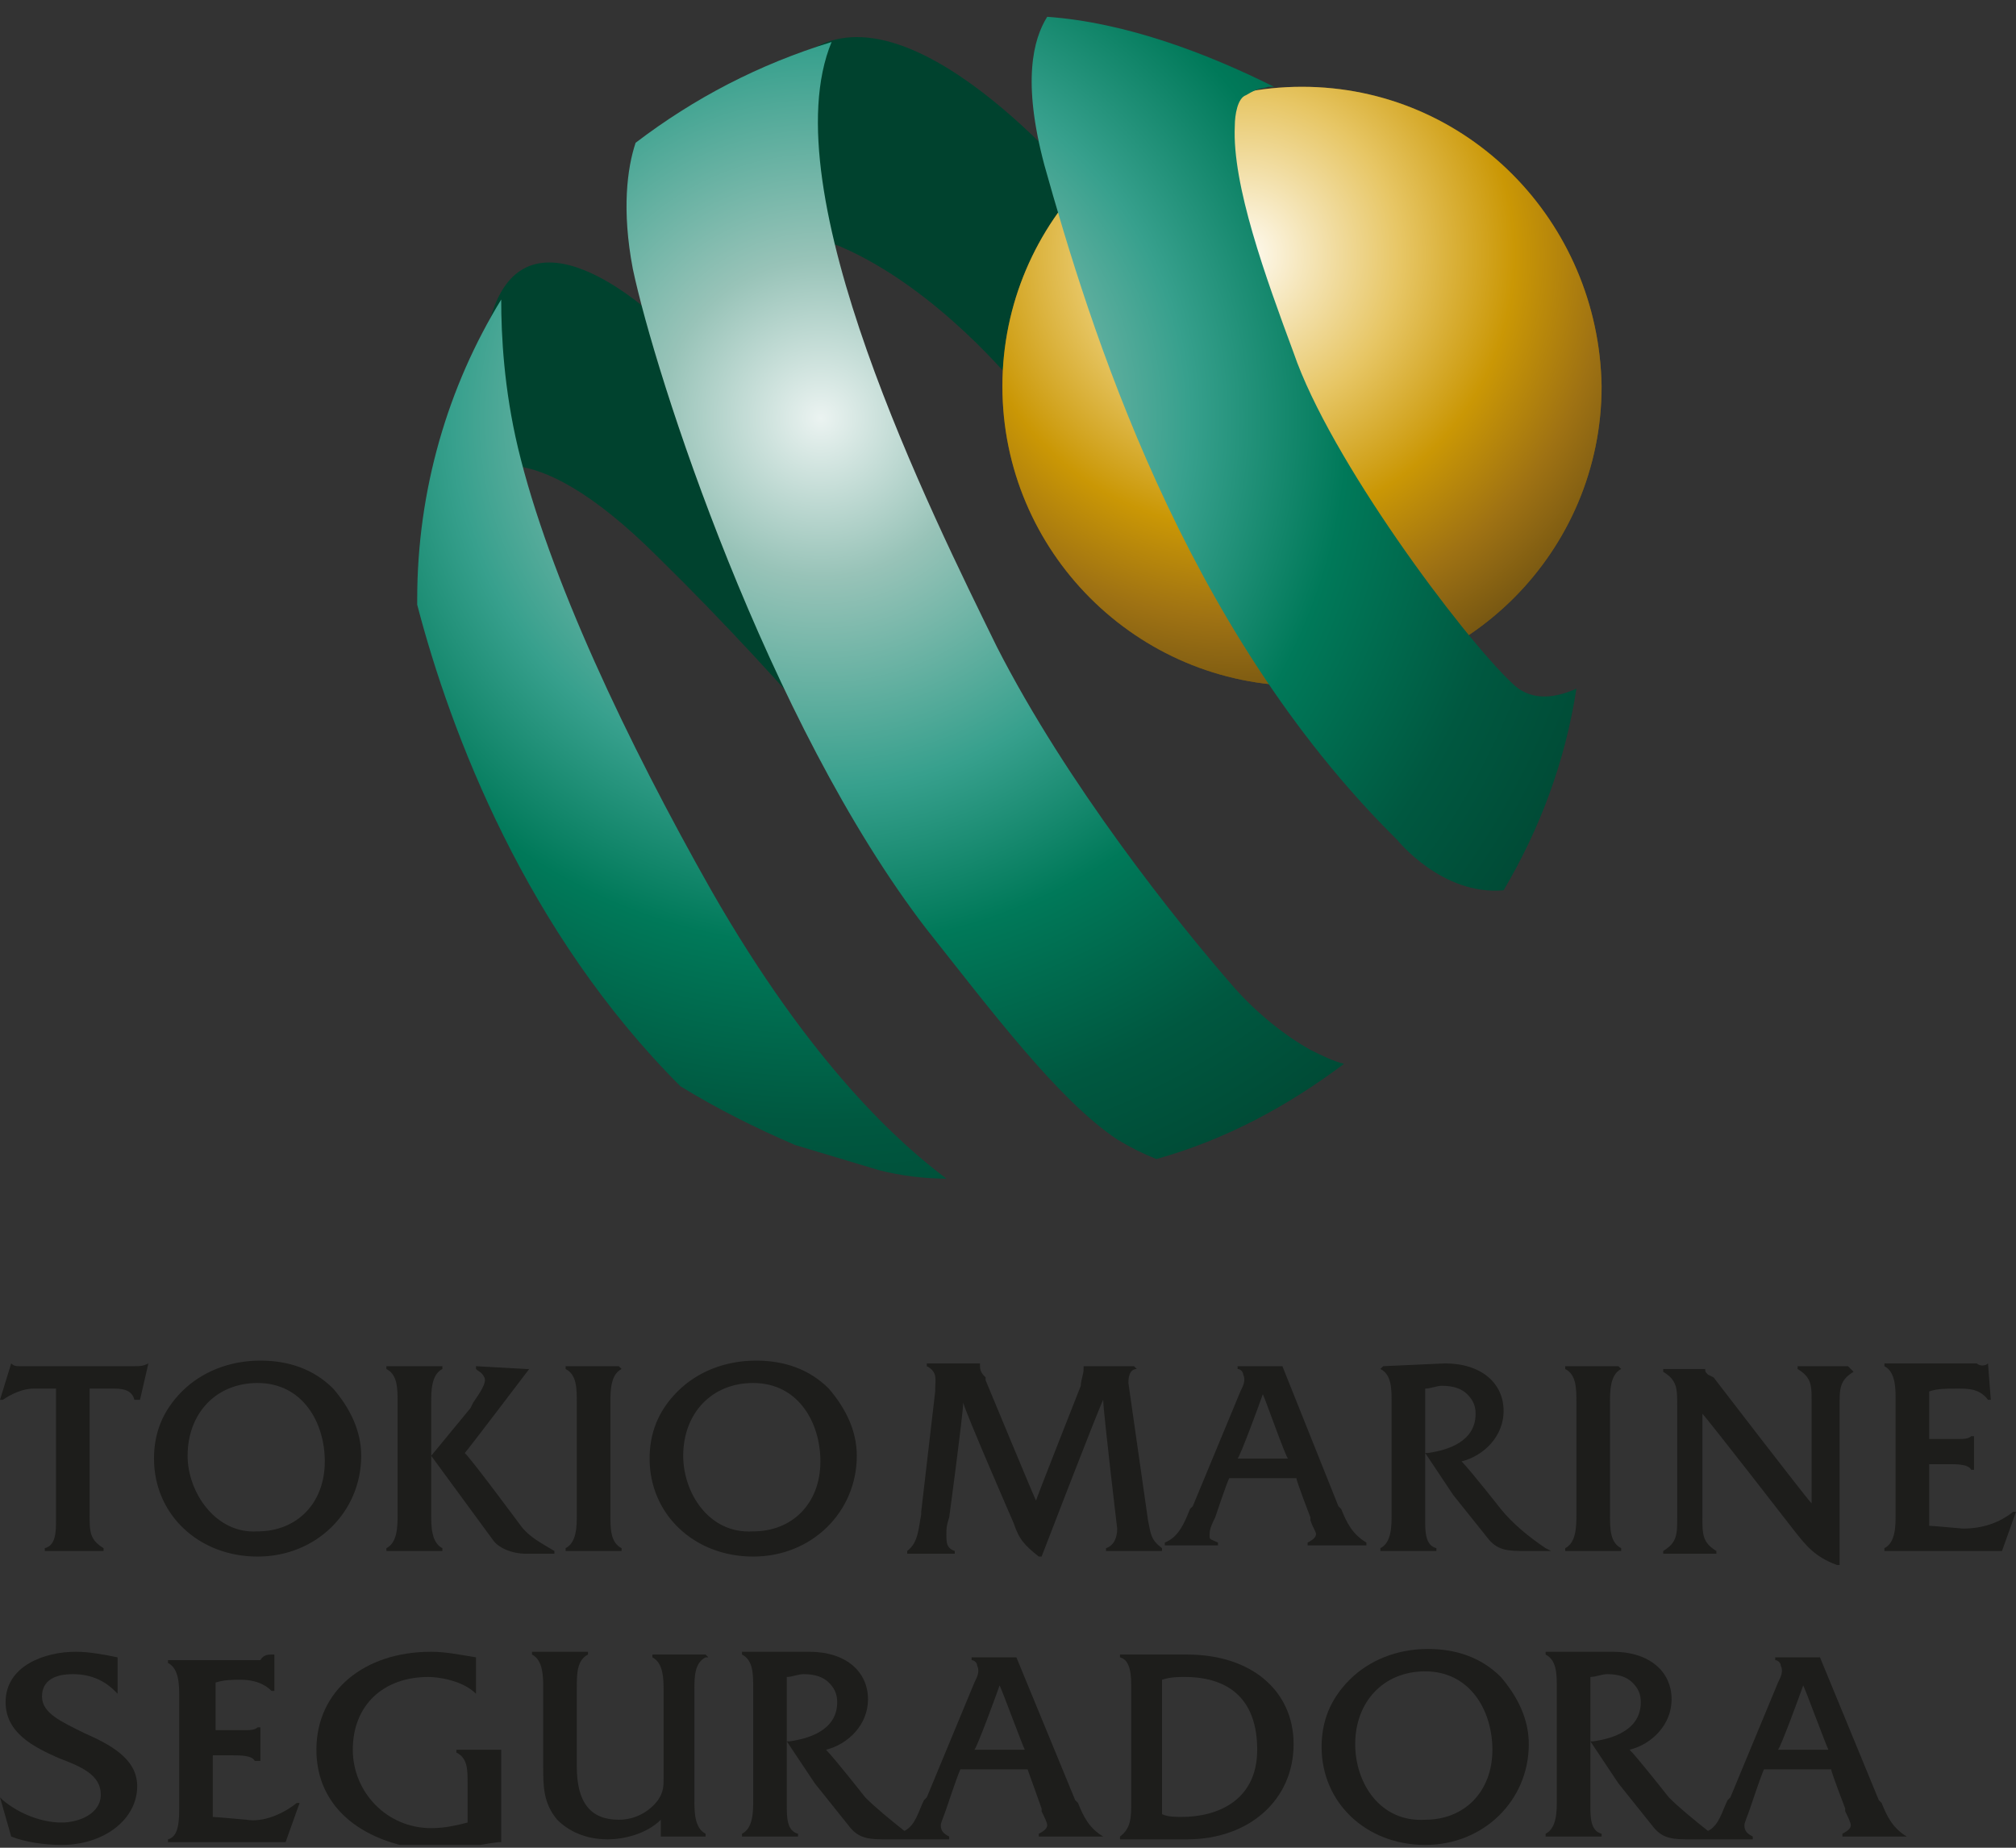 <svg xmlns="http://www.w3.org/2000/svg" xmlns:xlink="http://www.w3.org/1999/xlink" id="Camada_1" x="0px" y="0px" viewBox="0 0 72 66" style="enable-background:new 0 0 72 66;" xml:space="preserve"><rect x="0" y="0" width="72" height="66" fill="#333333" stroke="none"/><style type="text/css">	.st0{clip-path:url(#SVGID_00000025432645787959796200000012819064238864240559_);}	.st1{fill:#00422E;}	.st2{fill:url(#SVGID_00000054253058310788604170000009859836740224065973_);}	.st3{fill:url(#SVGID_00000177447895532713998800000012396563133224126904_);}	.st4{fill:url(#SVGID_00000091715639618999070390000015560549060069955713_);}	.st5{fill:url(#SVGID_00000016061479723133903040000013731421764336945810_);}	.st6{fill:url(#SVGID_00000150814946376780954090000010932420683014832809_);}	.st7{fill-rule:evenodd;clip-rule:evenodd;fill:#1D1D1B;}	.st8{fill:#1D1D1B;}	.st9{fill:#EEEE5B;}</style><g>	<defs>		<rect id="SVGID_1_" y="0.6" width="72" height="65.3"></rect>	</defs>	<clipPath id="SVGID_00000077322082336876534030000005934493990341695408_">		<use xlink:href="#SVGID_1_" style="overflow:visible;"></use>	</clipPath>	<g style="clip-path:url(#SVGID_00000077322082336876534030000005934493990341695408_);">		<path class="st1" d="M17,17c0,0,1.7-1.9,6.5,2.9c4.8,4.7,8.7,9.6,8.7,9.6S26.5,7.3,30,8.8c3.5,1.5,6.3,5,6.3,5L38.9,7   c0,0-6-7.4-9.8-5.3c0,0-6.5,4.6-5.5,9.8c0,0-4.6-4.5-6-0.4C16.3,14.8,17,17,17,17L17,17z"></path>					<radialGradient id="SVGID_00000092448385472426223250000008977137999196696968_" cx="-236.585" cy="417.594" r="1" gradientTransform="matrix(10.69 0 0 -10.69 2575.541 4477.841)" gradientUnits="userSpaceOnUse">			<stop offset="0" style="stop-color:#FFFCF5"></stop>			<stop offset="0.28" style="stop-color:#E7C665"></stop>			<stop offset="0.6" style="stop-color:#CA9705"></stop>			<stop offset="0.8" style="stop-color:#9F7213"></stop>			<stop offset="1" style="stop-color:#715312"></stop>		</radialGradient>		<path style="fill:url(#SVGID_00000092448385472426223250000008977137999196696968_);" d="M46.5,3.1c-5.9,0-10.7,4.8-10.7,10.7   c0,5.9,4.8,10.7,10.7,10.7c5.9,0,10.7-4.8,10.7-10.7C57.1,7.9,52.4,3.1,46.5,3.1z"></path>					<radialGradient id="SVGID_00000109007629967210054300000013346004134183810448_" cx="-244.938" cy="430.012" r="1" gradientTransform="matrix(16.249 0 0 -16.249 4024.299 6996.392)" gradientUnits="userSpaceOnUse">			<stop offset="0" style="stop-color:#FFFCF5"></stop>			<stop offset="0.35" style="stop-color:#E7C665"></stop>			<stop offset="0.6" style="stop-color:#CA9705"></stop>			<stop offset="0.8" style="stop-color:#9F7213"></stop>			<stop offset="1" style="stop-color:#715312"></stop>		</radialGradient>		<path style="fill:url(#SVGID_00000109007629967210054300000013346004134183810448_);" d="M46.5,3.1c-5.9,0-10.7,4.8-10.7,10.7   c0,5.9,4.8,10.7,10.7,10.7c5.9,0,10.7-4.8,10.7-10.7C57.1,7.9,52.4,3.1,46.5,3.1z"></path>					<radialGradient id="SVGID_00000140005057355621390190000011926507880145562250_" cx="-252.663" cy="441.496" r="1" gradientTransform="matrix(31.305 0 0 -31.305 7938.918 13836.064)" gradientUnits="userSpaceOnUse">			<stop offset="0" style="stop-color:#EBF3F1"></stop>			<stop offset="0.18" style="stop-color:#98C3B8"></stop>			<stop offset="0.42" style="stop-color:#37A08D"></stop>			<stop offset="0.6" style="stop-color:#007959"></stop>			<stop offset="0.8" style="stop-color:#005840"></stop>			<stop offset="1" style="stop-color:#004632"></stop>		</radialGradient>		<path style="fill:url(#SVGID_00000140005057355621390190000011926507880145562250_);" d="M25.4,31.8c-3-5.3-5.8-11.2-6.9-15.8   c-0.5-2.1-0.6-4-0.6-5.3c-1.9,3.1-3,6.8-3,10.7c0,0.1,0,0.2,0,0.2c1.2,4.6,3.9,11.7,9.4,17.2c1.3,0.8,2.7,1.5,4.1,2.1l3,0.9   c0.8,0.2,1.6,0.3,2.4,0.3C32.2,40.9,29,38.1,25.4,31.8L25.4,31.8z"></path>					<radialGradient id="SVGID_00000031928366896819767730000013035837986942535334_" cx="-252.663" cy="441.496" r="1" gradientTransform="matrix(31.305 0 0 -31.305 7938.918 13836.064)" gradientUnits="userSpaceOnUse">			<stop offset="0" style="stop-color:#EBF3F1"></stop>			<stop offset="0.18" style="stop-color:#98C3B8"></stop>			<stop offset="0.42" style="stop-color:#37A08D"></stop>			<stop offset="0.6" style="stop-color:#007959"></stop>			<stop offset="0.8" style="stop-color:#005840"></stop>			<stop offset="1" style="stop-color:#004632"></stop>		</radialGradient>		<path style="fill:url(#SVGID_00000031928366896819767730000013035837986942535334_);" d="M44.1,35.3c-2.1-2.4-6-7.3-8.5-12.2   c-2.3-4.7-8.1-16.3-5.9-21.6c-2.6,0.8-4.9,2-7,3.6c-0.3,0.9-0.5,2.4-0.1,4.5c0.8,3.8,4.8,16.2,10.5,23.6c2.3,2.9,4.7,6.1,6.8,7.5   c0.5,0.3,0.9,0.5,1.4,0.7c2.5-0.7,4.7-1.9,6.7-3.4c-0.4-0.1-0.8-0.3-1.2-0.5C45.9,37,44.9,36.2,44.1,35.3L44.1,35.3z"></path>					<radialGradient id="SVGID_00000144305905584619237530000009150846798545879710_" cx="-252.663" cy="441.496" r="1" gradientTransform="matrix(31.305 0 0 -31.305 7938.917 13836.062)" gradientUnits="userSpaceOnUse">			<stop offset="0" style="stop-color:#EBF3F1"></stop>			<stop offset="0.18" style="stop-color:#98C3B8"></stop>			<stop offset="0.42" style="stop-color:#37A08D"></stop>			<stop offset="0.6" style="stop-color:#007959"></stop>			<stop offset="0.8" style="stop-color:#005840"></stop>			<stop offset="1" style="stop-color:#004632"></stop>		</radialGradient>		<path style="fill:url(#SVGID_00000144305905584619237530000009150846798545879710_);" d="M54,24.4c-1.8-1.7-6.5-8-7.8-11.8   c-1-2.7-2.2-6-2.1-8.1c0-0.4,0.1-1,0.4-1.1c0.5-0.3,0.5-0.2,0.8-0.3c0.1,0,0.1,0,0.2,0c-2.4-1.2-5.3-2.3-8.1-2.5   c-0.5,0.8-0.9,2.3-0.1,5.3c1.6,5.7,4.9,16.5,12.6,24.1c0,0,1.6,2,3.8,1.8c1.3-2.2,2.2-4.6,2.6-7.2C55.4,25,54.6,25,54,24.4z"></path>		<path class="st7" d="M5.3,48.7L5.3,48.7L5.3,48.7c-0.2,0.1-0.3,0.1-0.5,0.1H0.8l-0.1,0c-0.1,0-0.2,0-0.3-0.1l0,0H0.4L0,50h0.1l0,0   c0.3-0.2,0.7-0.4,1.1-0.4h0.8v4.5c0,0,0,0.1,0,0.2c0,0.4,0,0.9-0.4,1l0,0v0.1h2.1v-0.1l0,0c-0.5-0.3-0.5-0.6-0.5-1.2v-4.5h0.8   c0.3,0,0.7,0,0.8,0.4l0,0H5L5.3,48.7L5.3,48.7z M71,48.7L71,48.7L71,48.7c-0.1,0.1-0.3,0.1-0.4,0h-0.1l-3.2,0v0.1l0,0   c0.4,0.2,0.4,0.8,0.4,1.2l0,0.1V54l0,0.1c0,0.4,0,1-0.4,1.2l0,0v0.1h4.2L72,54h-0.1l0,0c-0.5,0.4-1.1,0.6-1.8,0.6   c0,0-1.1-0.1-1.2-0.1v-2.2h0.7c0.3,0,0.7,0,0.8,0.2l0,0h0.1v-1.2h-0.1l0,0c-0.1,0.1-0.3,0.1-0.4,0.1h-1.1v-1.7   c0.3-0.1,0.6-0.1,1-0.1c0.4,0,0.8,0,1.1,0.4l0,0h0.1L71,48.7L71,48.7L71,48.7z M66,48.8h-1.8v0.1l0,0c0.5,0.3,0.5,0.6,0.5,1.1v3.7   c-0.2-0.2-3.5-4.5-3.5-4.5L61,49.1c-0.1-0.1-0.1-0.1-0.1-0.2l0,0l0,0h-1.5v0.1l0,0c0.5,0.3,0.5,0.6,0.5,1.2v4c0,0.6,0,0.9-0.5,1.2   l0,0v0.1h1.9v-0.1l0,0c-0.5-0.3-0.5-0.6-0.5-1.2v-3.7c0.2,0.2,3.3,4.2,3.3,4.2c0.4,0.5,0.7,0.9,1.5,1.2l0.1,0v-5.7   c0-0.6,0-0.9,0.5-1.2l0,0L66,48.8L66,48.8L66,48.8z M57.8,48.8h-1.9v0.1l0,0c0.4,0.2,0.4,0.7,0.4,1.2l0,0.2V54l0,0.1   c0,0.4,0,1-0.4,1.2l0,0v0.1h2v-0.1l0,0c-0.4-0.2-0.4-0.7-0.4-1.2v-4c0-0.4,0-1,0.4-1.2l0,0L57.8,48.8L57.8,48.8L57.8,48.8z    M49.4,48.8L49.4,48.8l-0.1,0.1l0,0c0.4,0.2,0.4,0.7,0.4,1.2v0.2V54v0.1c0,0.4,0,1-0.4,1.2l0,0v0.1h2v-0.1l0,0   c-0.4-0.1-0.4-0.6-0.4-1v-4.7c0.2,0,0.4-0.1,0.6-0.1c0.4,0,0.7,0.1,0.9,0.3c0.2,0.2,0.3,0.4,0.3,0.7c0,1-1,1.3-1.7,1.4l-0.1,0   l1,1.5l1.2,1.5c0.3,0.4,0.6,0.5,1.2,0.5h1.1l-0.2-0.1c-0.6-0.4-1.2-0.9-1.6-1.4c0,0-1.1-1.4-1.4-1.7c0.8-0.2,1.5-0.9,1.5-1.8   c0-1-0.8-1.7-2.1-1.7L49.4,48.8L49.4,48.8z M45.1,49.8c0.1,0.2,0.8,2.2,0.9,2.3h-1.8C44.3,52,45,50.1,45.1,49.8z M45.8,48.8h-1.6   v0.1l0,0c0.1,0,0.2,0.1,0.2,0.2c0.1,0.2,0,0.4-0.1,0.6l0,0l-1.7,4.1l-0.1,0.1c-0.2,0.5-0.4,1-0.9,1.2l0,0v0.1h1.9v-0.1l0,0   c-0.2-0.1-0.3-0.1-0.3-0.2c0,0,0-0.1,0-0.1c0-0.2,0.1-0.4,0.2-0.6c0,0,0.4-1.2,0.5-1.4h2.4c0,0.1,0.5,1.4,0.5,1.4l0,0.1   c0.1,0.3,0.2,0.4,0.2,0.5c0,0.1-0.1,0.2-0.3,0.3l0,0v0.1h2.1v-0.1l0,0c-0.5-0.3-0.7-0.7-0.9-1.2l-0.1-0.1L45.8,48.8L45.8,48.8   L45.8,48.8z M40.5,48.8h-1.8v0.1c0,0.2-0.1,0.4-0.1,0.6c0,0-1.5,3.8-1.6,4.1c-0.1-0.2-1.8-4.3-1.8-4.3l0-0.1   C35.1,49.1,35,49,35,48.8v-0.1l-0.1,0h-1.8v0.1l0,0c0.4,0.2,0.3,0.5,0.3,0.8l0,0.1L32.9,54l0,0.1c-0.1,0.5-0.1,1-0.5,1.3l0,0v0.1   h1.7v-0.1l0,0c-0.3-0.1-0.3-0.3-0.3-0.6c0-0.2,0-0.3,0.1-0.6c0,0,0.5-3.7,0.5-4.1c0.1,0.4,1.8,4.3,1.8,4.3   c0.2,0.6,0.4,0.8,0.9,1.2l0.1,0c0,0,2-5.2,2.2-5.6c0,0.4,0.5,4.6,0.5,4.6c0,0.3-0.1,0.6-0.4,0.7l0,0v0.1h2v-0.1l0,0   c-0.4-0.3-0.4-0.5-0.5-1l-0.7-4.9c0-0.1,0-0.5,0.3-0.5l0,0L40.5,48.8L40.5,48.8L40.5,48.8z M24.4,52c0-1.5,1-2.6,2.5-2.6   c1.6,0,2.4,1.4,2.4,2.8c0,1.5-1,2.5-2.4,2.5C25.3,54.8,24.4,53.3,24.4,52z M24.2,49.7c-0.7,0.7-1,1.5-1,2.4c0,2,1.6,3.5,3.7,3.5   s3.7-1.6,3.7-3.6c0-0.9-0.4-1.7-1-2.4c-0.7-0.7-1.6-1-2.6-1C25.9,48.6,24.9,49,24.2,49.7L24.2,49.7z M22.1,48.8h-1.9v0.1l0,0   c0.4,0.2,0.4,0.7,0.4,1.2v0.2V54v0.1c0,0.4,0,1-0.4,1.2l0,0v0.1h2v-0.1l0,0c-0.4-0.2-0.4-0.7-0.4-1.2V54v-3.8v-0.1   c0-0.4,0-1,0.4-1.2l0,0L22.1,48.8L22.1,48.8L22.1,48.8z M15.8,48.8h-2v0.1l0,0c0.4,0.2,0.4,0.7,0.4,1.2v0.1l0,3.8v0.1   c0,0.4,0,1-0.4,1.2l0,0v0.1h2v-0.1l0,0c-0.4-0.2-0.4-0.8-0.4-1.2V54v-3.8v-0.1c0-0.4,0-1,0.4-1.2l0,0L15.8,48.8L15.8,48.8z    M17,48.8L17,48.8L17,48.9l0,0c0.1,0.1,0.2,0.1,0.3,0.3c0.1,0.2-0.2,0.6-0.4,0.9l-0.1,0.2v0L15.4,52l2.2,3   c0.2,0.3,0.7,0.5,1.2,0.5h1v-0.1l0,0c-0.5-0.3-0.9-0.5-1.2-0.9c0,0-1.7-2.3-2-2.6c0.1-0.1,2.3-3,2.3-3l-0.1,0L17,48.8L17,48.8z    M6.7,52c0-1.5,1-2.6,2.5-2.6c1.6,0,2.4,1.4,2.4,2.8c0,1.5-1,2.5-2.4,2.5C7.7,54.8,6.7,53.3,6.7,52L6.7,52z M6.5,49.7   c-0.7,0.7-1,1.5-1,2.4c0,2,1.6,3.5,3.7,3.5c2.1,0,3.7-1.6,3.7-3.6c0-0.9-0.4-1.7-1-2.4c-0.7-0.7-1.6-1-2.6-1   C8.2,48.6,7.2,49,6.5,49.7z"></path>		<path class="st8" d="M2.1,62.8c-0.9-0.4-1.9-0.9-1.9-2l0,0c0-1.3,1.4-1.8,2.5-1.8c0.5,0,1,0.1,1.5,0.2l0,0v1.3l-0.1-0.1   c-0.4-0.4-0.9-0.6-1.5-0.6S1.5,60,1.5,60.6c0,0.6,0.7,0.9,1.5,1.3l0,0c0.9,0.4,1.9,0.9,1.9,1.9c0,1.2-1.2,2.1-2.7,2.1   c-0.6,0-1.3-0.1-1.8-0.3l0,0L0,64.2l0.1,0.1c0.6,0.5,1.4,0.8,2.1,0.8c0.6,0,1.4-0.3,1.4-1C3.6,63.4,2.9,63.1,2.1,62.8L2.1,62.8z"></path>		<path class="st8" d="M25.2,59.1L25.2,59.1L25.2,59.1l0.1,0.1l-0.1,0c-0.4,0.2-0.4,0.7-0.4,1.2v0.1v3.7v0.1c0,0.4,0,1,0.4,1.2l0,0   v0.1h-1.6v-0.6c-0.5,0.5-1.3,0.7-1.9,0.7c-0.8,0-1.4-0.3-1.8-0.7c-0.5-0.6-0.5-1.2-0.5-1.9v-2.7v-0.1c0-0.4,0-1-0.4-1.2l0,0v-0.1   h2v0.1l0,0c-0.4,0.2-0.4,0.7-0.4,1.2v2.8c0,1.3,0.5,1.9,1.5,1.9c0.6,0,1.1-0.3,1.4-0.7c0.2-0.3,0.2-0.5,0.2-0.8v-3v-0.1   c0-0.4,0-1-0.4-1.2l0,0v-0.1H25.2z"></path>		<path class="st8" d="M11.3,62.5C11.3,62.5,11.3,62.5,11.3,62.5L11.3,62.5C11.3,62.5,11.3,62.5,11.3,62.5z"></path>		<path class="st8" d="M11.3,62.5C11.3,62.5,11.3,62.5,11.3,62.5c0-2.1,1.7-3.5,4.1-3.5c0.5,0,1,0.1,1.6,0.2l0,0v1.3H17l0,0   c-0.5-0.5-1.4-0.6-1.7-0.6c-1.6,0-2.7,1-2.7,2.6c0,1.5,1.2,2.8,2.8,2.8c0.5,0,0.9-0.1,1.3-0.2v-1.4c0-0.5,0-0.9-0.4-1.1l0,0v-0.1   h1.6v0.1l0,0c0,0.1,0,0.3,0,0.4v2.3c0,0.1,0,0.3,0,0.4l0,0.1l-0.1,0c-0.8,0.1-1.5,0.3-2.3,0.3C13,65.9,11.3,64.6,11.3,62.5   C11.3,62.5,11.3,62.5,11.3,62.5L11.3,62.5z"></path>		<path class="st8" d="M9.7,59.1L9.7,59.1L9.7,59.1l0.1,0v1.3H9.7l0,0c-0.3-0.3-0.7-0.4-1.1-0.4c-0.3,0-0.6,0-0.9,0.1v1.7h1.1h0   c0.1,0,0.3,0,0.4-0.1l0,0h0.1v1.2H9.1l0,0c-0.1-0.2-0.5-0.2-0.8-0.2H7.6v2.2c0.1,0,1.2,0.1,1.2,0.1c0.6,0.1,1.3-0.2,1.8-0.6l0,0   h0.1l-0.5,1.4H6v-0.1l0,0c0.4-0.1,0.4-0.7,0.4-1.2v-0.1v-3.7v-0.1c0-0.4,0-1-0.4-1.2l0,0v-0.1h3.2h0.1C9.4,59.1,9.6,59.1,9.7,59.1   L9.7,59.1z"></path>		<g>			<path class="st8" d="M68.1,65.6c-0.5-0.3-0.7-0.7-0.9-1.2l-0.1-0.1l-2.1-5.1h0l0,0h-1.6v0.1l0,0c0.1,0,0.2,0.1,0.2,0.2    c0.1,0.2,0,0.4-0.1,0.6l0,0l-1.7,4.1l-0.1,0.1l0,0c-0.2,0.4-0.3,0.9-0.7,1.1c-0.5-0.4-1-0.8-1.4-1.2c0,0-1.1-1.4-1.4-1.7    c0.8-0.2,1.5-0.9,1.5-1.8c0-1-0.8-1.7-2.1-1.7h-2.4v0.1l0,0c0.4,0.2,0.4,0.7,0.4,1.2l0,0.2v3.7l0,0.1v0c0,0.4,0,1-0.4,1.2l0,0    v0.1h2v-0.1l0,0c-0.4-0.1-0.4-0.6-0.4-1v-0.1v-4.5c0.2,0,0.4-0.1,0.6-0.1c0.4,0,0.7,0.1,0.9,0.3c0.2,0.2,0.3,0.4,0.3,0.7    c0,1-1,1.3-1.7,1.4l-0.1,0l1,1.5l1.2,1.5c0.3,0.4,0.6,0.5,1.2,0.5h2.4v-0.1l0,0c-0.2-0.1-0.3-0.2-0.3-0.4c0-0.1,0.1-0.3,0.2-0.6    c0,0,0.4-1.2,0.5-1.4h2.4c0,0.1,0.5,1.4,0.5,1.4l0,0.1l0,0c0.1,0.2,0.2,0.4,0.2,0.5c0,0.1-0.1,0.2-0.3,0.3l0,0v0.1h2.1L68.1,65.6    L68.1,65.6z M63.5,62.5c0.1-0.1,0.8-2,0.9-2.3c0.1,0.2,0.8,2.1,0.9,2.3H63.5z"></path>		</g>		<g>			<path class="st8" d="M39.4,65.6c-0.5-0.3-0.7-0.7-0.9-1.2l0,0l-0.1-0.1l-2.1-5.1h0l0,0h-1.6v0.1l0,0c0.1,0,0.2,0.1,0.2,0.2    c0.1,0.2,0,0.4-0.1,0.6l0,0l-1.7,4.1l-0.1,0.1c-0.2,0.4-0.3,0.9-0.7,1.1c-0.5-0.4-1-0.8-1.4-1.2c0,0-1.1-1.4-1.4-1.7    c0.8-0.2,1.5-0.9,1.5-1.8c0-1-0.8-1.7-2.1-1.7h-2.4v0.1l0,0c0.4,0.2,0.4,0.7,0.4,1.2v0.2v3.7v0.1v0c0,0.4,0,1-0.4,1.2l0,0v0.1h2    v-0.1l0,0c-0.4-0.1-0.4-0.6-0.4-1v-0.1v-0.1v-4.4c0.2,0,0.4-0.1,0.6-0.1c0.4,0,0.7,0.1,0.9,0.3c0.2,0.2,0.3,0.4,0.3,0.7    c0,1-1,1.3-1.7,1.4l-0.1,0l1,1.5l1.2,1.5c0.3,0.4,0.6,0.5,1.2,0.5h2.4v-0.1l0,0c-0.2-0.1-0.3-0.2-0.3-0.4c0-0.1,0.1-0.3,0.2-0.6    c0,0,0.4-1.2,0.5-1.4h2.4l0.5,1.4l0,0.1l0,0c0.1,0.2,0.2,0.4,0.2,0.5c0,0.1-0.1,0.2-0.3,0.3l0,0v0.1h2.1L39.4,65.6L39.4,65.6z     M34.8,62.5c0.1-0.1,0.8-2,0.9-2.3c0.1,0.2,0.8,2.1,0.9,2.3H34.8z"></path>		</g>		<g>			<path class="st8" d="M42.4,59.1H40v0H40v0.1l0,0c0.4,0.1,0.4,0.7,0.4,1.1v0.2v3.7v0.2c0,0.5,0,0.9-0.4,1.2l0,0v0.1h2.4    c2.2,0,3.8-1.4,3.8-3.4C46.2,60.4,44.7,59.1,42.4,59.1z M42.2,64.9c-0.2,0-0.5,0-0.7-0.1V60c0.3-0.1,0.6-0.1,0.8-0.1c0,0,0,0,0,0    c0,0,0,0,0,0h0h0c1.7,0,2.6,0.9,2.6,2.6C44.9,64.3,43.5,64.9,42.2,64.9z"></path>		</g>		<path class="st9" d="M42.4,59.9C42.4,59.9,42.4,59.9,42.4,59.9C42.4,59.9,42.4,59.9,42.4,59.9L42.4,59.9z"></path>		<path class="st7" d="M48.4,62.3c0-1.5,1-2.6,2.5-2.6c1.6,0,2.4,1.4,2.4,2.8c0,1.5-1,2.5-2.4,2.5C49.3,65.1,48.4,63.7,48.4,62.3z    M48.2,60c-0.7,0.7-1,1.5-1,2.4c0,2,1.6,3.5,3.7,3.5c2.1,0,3.7-1.6,3.7-3.6c0-0.9-0.4-1.7-1-2.4c-0.7-0.7-1.6-1-2.6-1   C49.9,58.9,48.9,59.3,48.2,60L48.2,60z"></path>	</g></g></svg>